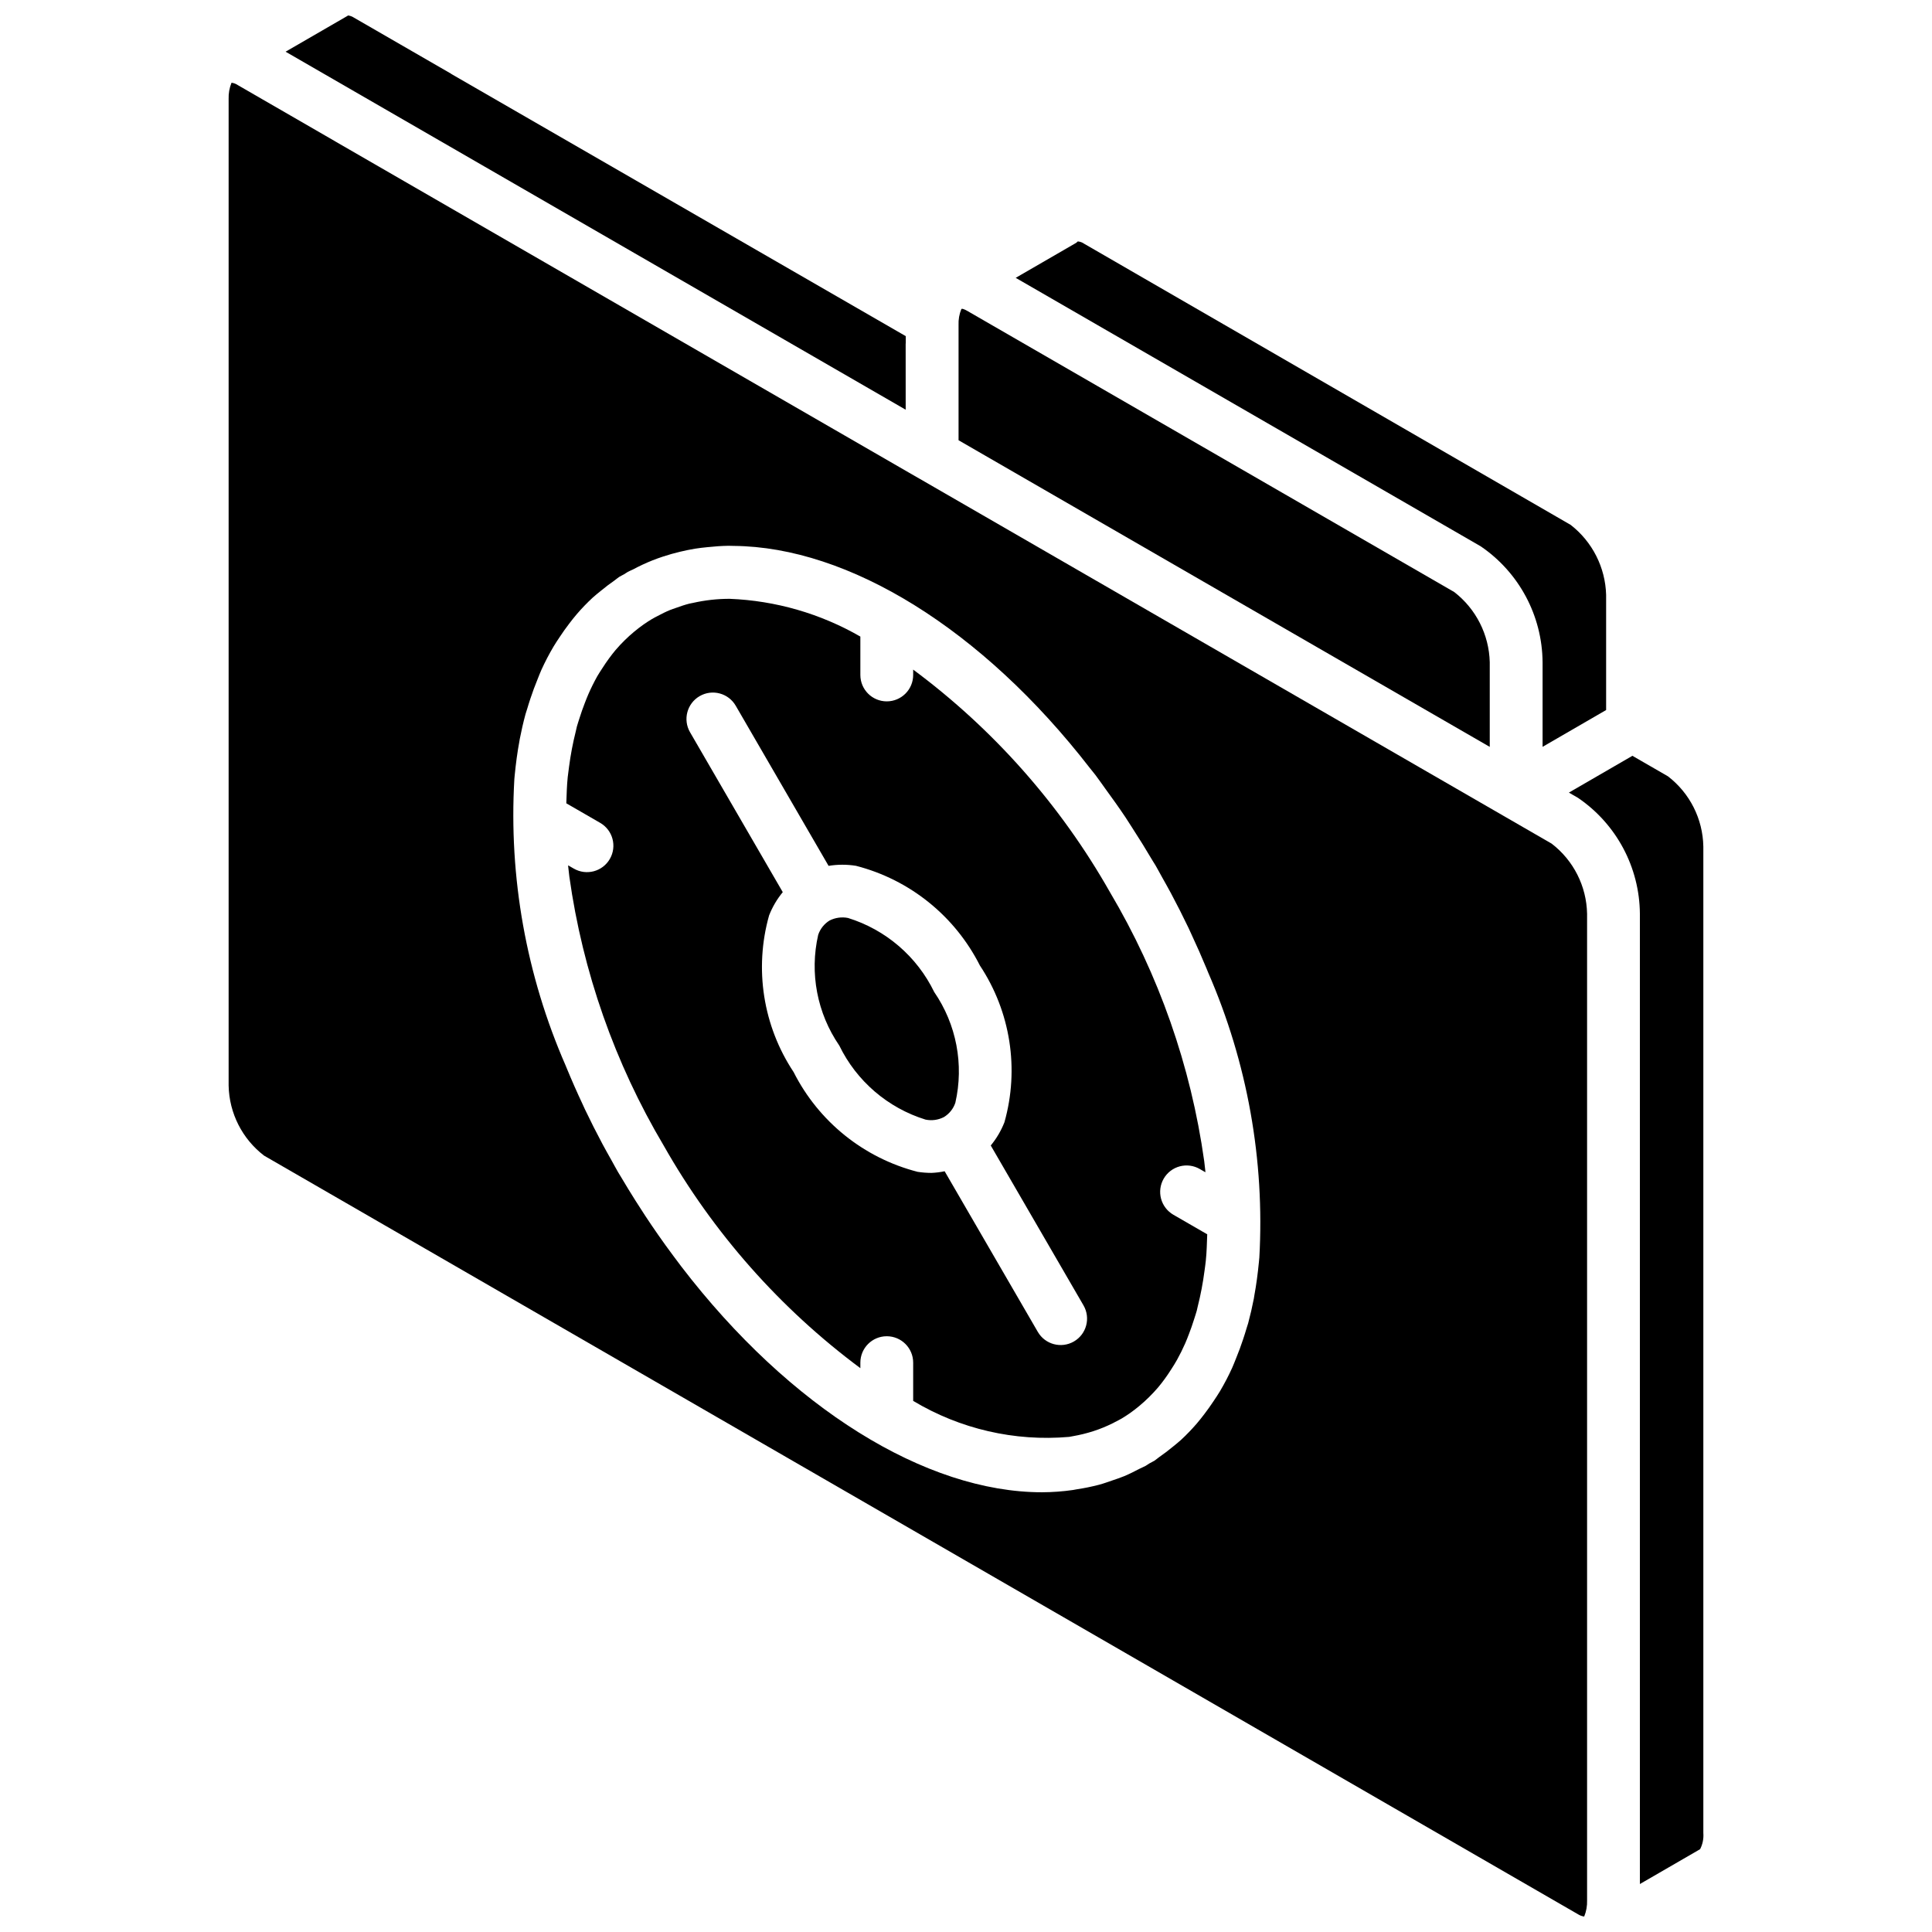 <?xml version="1.0" encoding="UTF-8"?>
<!-- Uploaded to: ICON Repo, www.iconrepo.com, Generator: ICON Repo Mixer Tools -->
<svg width="800px" height="800px" version="1.1" viewBox="144 144 512 512" xmlns="http://www.w3.org/2000/svg">
 <defs>
  <clipPath id="b">
   <path d="m219 148.09h166v104.91h-166z"/>
  </clipPath>
  <clipPath id="a">
   <path d="m204 165h361v486.9h-361z"/>
  </clipPath>
 </defs>
 <g clip-path="url(#b)">
  <path d="m384.01 235.1c0-0.051 0.027-0.09 0.027-0.137v-1.879l-120.38-69.449c-0.039-0.023-0.062-0.066-0.102-0.09l-25.746-14.863c-0.477-0.316-1.023-0.52-1.594-0.586-0.047 0.031-0.074 0.082-0.121 0.109l-16.41 9.496 164.33 94.875z"/>
 </g>
 <path d="m552.8 319.48v22.438l16.84-9.754v-30.512c-0.199-7.273-3.644-14.078-9.391-18.547l-128.93-74.508c-0.488-0.355-1.07-0.566-1.672-0.617l-0.047 0.02c-0.145 0.102-0.23 0.254-0.383 0.344l-16.047 9.285 123.23 71.148c10.172 6.926 16.301 18.398 16.398 30.703z"/>
 <path d="m368.73 387.27c-1.66-0.328-3.383-0.09-4.894 0.68-1.41 0.871-2.473 2.211-3.004 3.785-2.32 10.137-0.289 20.781 5.594 29.355 4.578 9.418 12.852 16.52 22.852 19.617 1.656 0.344 3.379 0.102 4.879-0.676 1.422-0.867 2.492-2.207 3.019-3.785 2.32-10.141 0.289-20.785-5.602-29.355-4.574-9.418-12.844-16.52-22.844-19.621z"/>
 <path d="m538.8 341.93v-22.453c-0.188-7.289-3.641-14.113-9.406-18.578l-128.96-74.457c-0.949-0.555-1.406-0.637-1.535-0.602l-0.129 0.055c-0.551 1.344-0.801 2.789-0.742 4.238v30.535l53.641 30.969z"/>
 <path d="m452.39 456.36c0.926-1.609 2.457-2.781 4.25-3.262 1.793-0.48 3.703-0.23 5.309 0.699l1.496 0.863c-0.016-0.141-0.012-0.277-0.027-0.418-0.082-0.836-0.188-1.672-0.285-2.508-3.527-25.207-12.031-49.465-25.016-71.355-13.078-23.059-30.832-43.133-52.117-58.93v1.422c0 3.863-3.133 6.996-7 6.996-3.863 0-6.996-3.133-6.996-6.996v-10.172c-10.57-6.094-22.465-9.527-34.66-10.008-3.266 0-6.523 0.363-9.711 1.086-0.309 0.07-0.633 0.109-0.938 0.188-1.234 0.309-2.426 0.727-3.613 1.152-0.496 0.18-1.004 0.332-1.488 0.531-1.121 0.457-2.203 1.004-3.273 1.57-0.52 0.273-1.047 0.535-1.551 0.836-0.746 0.441-1.469 0.922-2.18 1.414-0.883 0.613-1.73 1.277-2.559 1.965-0.832 0.695-1.645 1.418-2.426 2.188-0.875 0.859-1.723 1.754-2.527 2.707-0.566 0.676-1.109 1.387-1.645 2.109-0.637 0.855-1.238 1.754-1.824 2.672-0.441 0.695-0.91 1.367-1.324 2.098-0.879 1.57-1.676 3.184-2.394 4.832-0.328 0.754-0.629 1.543-0.934 2.328-0.512 1.312-0.98 2.664-1.418 4.051-0.219 0.707-0.457 1.395-0.66 2.121-0.113 0.422-0.188 0.883-0.301 1.312-0.773 3.078-1.367 6.203-1.777 9.352-0.121 0.898-0.25 1.789-0.348 2.711-0.238 2.258-0.289 4.621-0.375 6.969l8.977 5.184c3.348 1.934 4.492 6.211 2.559 9.559-1.93 3.348-6.207 4.492-9.555 2.562l-1.5-0.863c0.012 0.121 0.012 0.234 0.023 0.355 0.086 0.879 0.199 1.77 0.301 2.652 3.535 25.18 12.035 49.406 25.012 71.273 13.074 23.07 30.824 43.156 52.109 58.973v-1.461c0-3.867 3.133-7 6.996-7 3.867 0 7 3.133 7 7v10.133c12.426 7.457 26.895 10.797 41.332 9.539 0.344-0.051 0.672-0.129 1.012-0.188 1.824-0.316 3.625-0.758 5.387-1.324 0.465-0.148 0.926-0.309 1.383-0.477 1.656-0.609 3.266-1.332 4.82-2.172 0.445-0.242 0.902-0.457 1.34-0.719 0.734-0.438 1.449-0.91 2.156-1.398 0.863-0.602 1.691-1.254 2.504-1.926 0.891-0.742 1.758-1.52 2.59-2.352 0.816-0.812 1.617-1.645 2.371-2.539 0.598-0.707 1.164-1.449 1.723-2.207 0.59-0.797 1.152-1.633 1.695-2.488 0.562-0.871 1.121-1.742 1.633-2.672 0.762-1.379 1.473-2.812 2.137-4.309 0.359-0.816 0.684-1.672 1.012-2.523 0.473-1.219 0.91-2.469 1.312-3.754 0.25-0.793 0.516-1.566 0.742-2.379 0.094-0.34 0.152-0.711 0.242-1.055 0.801-3.164 1.41-6.371 1.828-9.609 0.113-0.852 0.238-1.691 0.328-2.562 0.242-2.277 0.293-4.668 0.379-7.035l-8.973-5.18c-1.605-0.93-2.781-2.457-3.262-4.25-0.48-1.793-0.23-3.703 0.699-5.312zm-23.793 43.145c-3.344 1.938-7.625 0.801-9.566-2.539l-24.691-42.57c-1.152 0.242-2.32 0.387-3.496 0.434-1.23 0-2.461-0.098-3.676-0.285-14.246-3.668-26.219-13.297-32.848-26.426-8.113-12.234-10.488-27.402-6.5-41.531 0.875-2.234 2.094-4.312 3.621-6.16l-24.574-42.379c-1.938-3.344-0.801-7.625 2.543-9.566 3.344-1.941 7.629-0.801 9.566 2.543l24.605 42.434c2.402-0.391 4.856-0.395 7.258-0.012 14.246 3.664 26.215 13.293 32.844 26.422 8.117 12.234 10.492 27.402 6.504 41.535-0.875 2.234-2.098 4.312-3.625 6.164l24.578 42.371c1.938 3.344 0.801 7.629-2.543 9.566z"/>
 <path d="m586.02 349.73-9.414-5.434-16.832 9.75 2.422 1.398c10.168 6.926 16.293 18.398 16.391 30.703v257.14l15.566-9.008c0.043-0.023 0.094-0.02 0.137-0.043l-0.02-0.039 0.273-0.137c0.68-1.324 0.977-2.812 0.859-4.297v-261.42c-0.129-7.312-3.582-14.164-9.383-18.617z"/>
 <g clip-path="url(#a)">
  <path d="m555.2 367.57-151-87.176-16.633-9.602-0.055-0.023-154.7-89.312-0.043-0.035-25.773-14.883c-0.488-0.332-1.047-0.543-1.633-0.613h-0.008c-0.555 1.363-0.816 2.828-0.766 4.297v261.46c0.141 7.301 3.602 14.141 9.402 18.578l348.2 201.04c0.496 0.316 1.055 0.523 1.637 0.605 0.555-1.359 0.816-2.828 0.766-4.297v-261.46c-0.145-7.301-3.602-14.141-9.398-18.582zm-77.473 109.8c-0.035 0.414-0.078 0.82-0.117 1.23-0.293 2.957-0.672 5.863-1.195 8.691-0.055 0.289-0.086 0.598-0.141 0.887-0.43 2.207-0.93 4.371-1.5 6.492-0.125 0.449-0.281 0.859-0.41 1.301-0.289 1.004-0.605 1.977-0.926 2.949-0.559 1.707-1.176 3.356-1.836 4.969-0.359 0.875-0.688 1.773-1.074 2.621-0.953 2.098-2.019 4.141-3.191 6.125-0.527 0.898-1.109 1.734-1.672 2.594-0.797 1.207-1.625 2.375-2.488 3.5-0.645 0.836-1.285 1.672-1.969 2.465-1.324 1.543-2.734 3.008-4.227 4.394-0.699 0.645-1.453 1.223-2.184 1.828-1.168 0.961-2.363 1.883-3.606 2.734-0.43 0.297-0.805 0.664-1.246 0.949-0.43 0.273-0.902 0.461-1.34 0.723-0.328 0.195-0.633 0.434-0.961 0.621-0.566 0.32-1.164 0.539-1.738 0.836-1.297 0.676-2.598 1.344-3.945 1.906-1.078 0.449-2.18 0.805-3.281 1.18-1.129 0.383-2.238 0.797-3.398 1.105-1.957 0.512-3.941 0.918-5.941 1.215-0.34 0.051-0.664 0.141-1.004 0.184-2.707 0.387-5.441 0.586-8.176 0.598-30.801 0-66.824-22.289-95.594-59.809-0.727-0.938-1.426-1.898-2.137-2.852-1.383-1.859-2.75-3.738-4.09-5.672-1.137-1.625-2.242-3.266-3.336-4.922-0.879-1.328-1.742-2.672-2.598-4.031-1.273-2.019-2.523-4.055-3.738-6.113-0.285-0.488-0.594-0.945-0.875-1.438-0.605-1.039-1.156-2.086-1.738-3.129-0.789-1.414-1.594-2.812-2.352-4.238-1.641-3.074-3.203-6.16-4.68-9.258-0.207-0.438-0.398-0.883-0.605-1.324-1.496-3.184-2.902-6.367-4.215-9.555l-0.312-0.758c-10.426-23.875-15.082-49.871-13.586-75.883 0.027-0.316 0.059-0.629 0.086-0.941 0.305-3.117 0.703-6.184 1.262-9.156 0.031-0.16 0.047-0.332 0.078-0.492 0.434-2.238 0.938-4.43 1.516-6.574 0.129-0.48 0.301-0.922 0.438-1.395 0.27-0.941 0.57-1.852 0.867-2.769 0.582-1.766 1.219-3.481 1.906-5.148 0.34-0.836 0.656-1.695 1.023-2.504 0.961-2.109 2.035-4.168 3.215-6.164 0.52-0.887 1.094-1.715 1.652-2.562 0.801-1.215 1.633-2.394 2.508-3.527 0.641-0.832 1.277-1.664 1.957-2.449 1.324-1.547 2.738-3.016 4.231-4.398 0.699-0.648 1.453-1.223 2.184-1.828 1.168-0.965 2.363-1.887 3.606-2.738 0.43-0.297 0.805-0.664 1.246-0.945 0.43-0.277 0.902-0.465 1.34-0.727 0.328-0.195 0.629-0.43 0.965-0.621 0.438-0.25 0.914-0.398 1.359-0.633 1.684-0.902 3.414-1.711 5.188-2.418 0.91-0.363 1.832-0.688 2.762-0.996 1.488-0.492 3.004-0.922 4.543-1.285 1.312-0.312 2.629-0.59 3.965-0.809 1.078-0.172 2.176-0.293 3.277-0.402 1.84-0.195 3.684-0.336 5.562-0.363 0.465-0.004 0.938 0.023 1.402 0.031 30.445 0.25 65.844 22.039 94.332 58.809 0.508 0.656 1.047 1.277 1.547 1.938 0.883 1.164 1.727 2.398 2.594 3.594 1.816 2.484 3.606 4.988 5.328 7.555 0.566 0.852 1.109 1.734 1.672 2.598 1.926 2.965 3.789 5.969 5.586 9.016 0.238 0.402 0.496 0.773 0.734 1.18 0.594 1.027 1.137 2.062 1.715 3.094 0.801 1.434 1.617 2.859 2.387 4.309 1.625 3.043 3.168 6.094 4.633 9.156 0.25 0.527 0.48 1.059 0.727 1.586 1.434 3.066 2.789 6.133 4.059 9.203 0.141 0.352 0.289 0.703 0.43 1.055 10.371 23.797 15.008 49.691 13.543 75.609z"/>
 </g>
</svg>